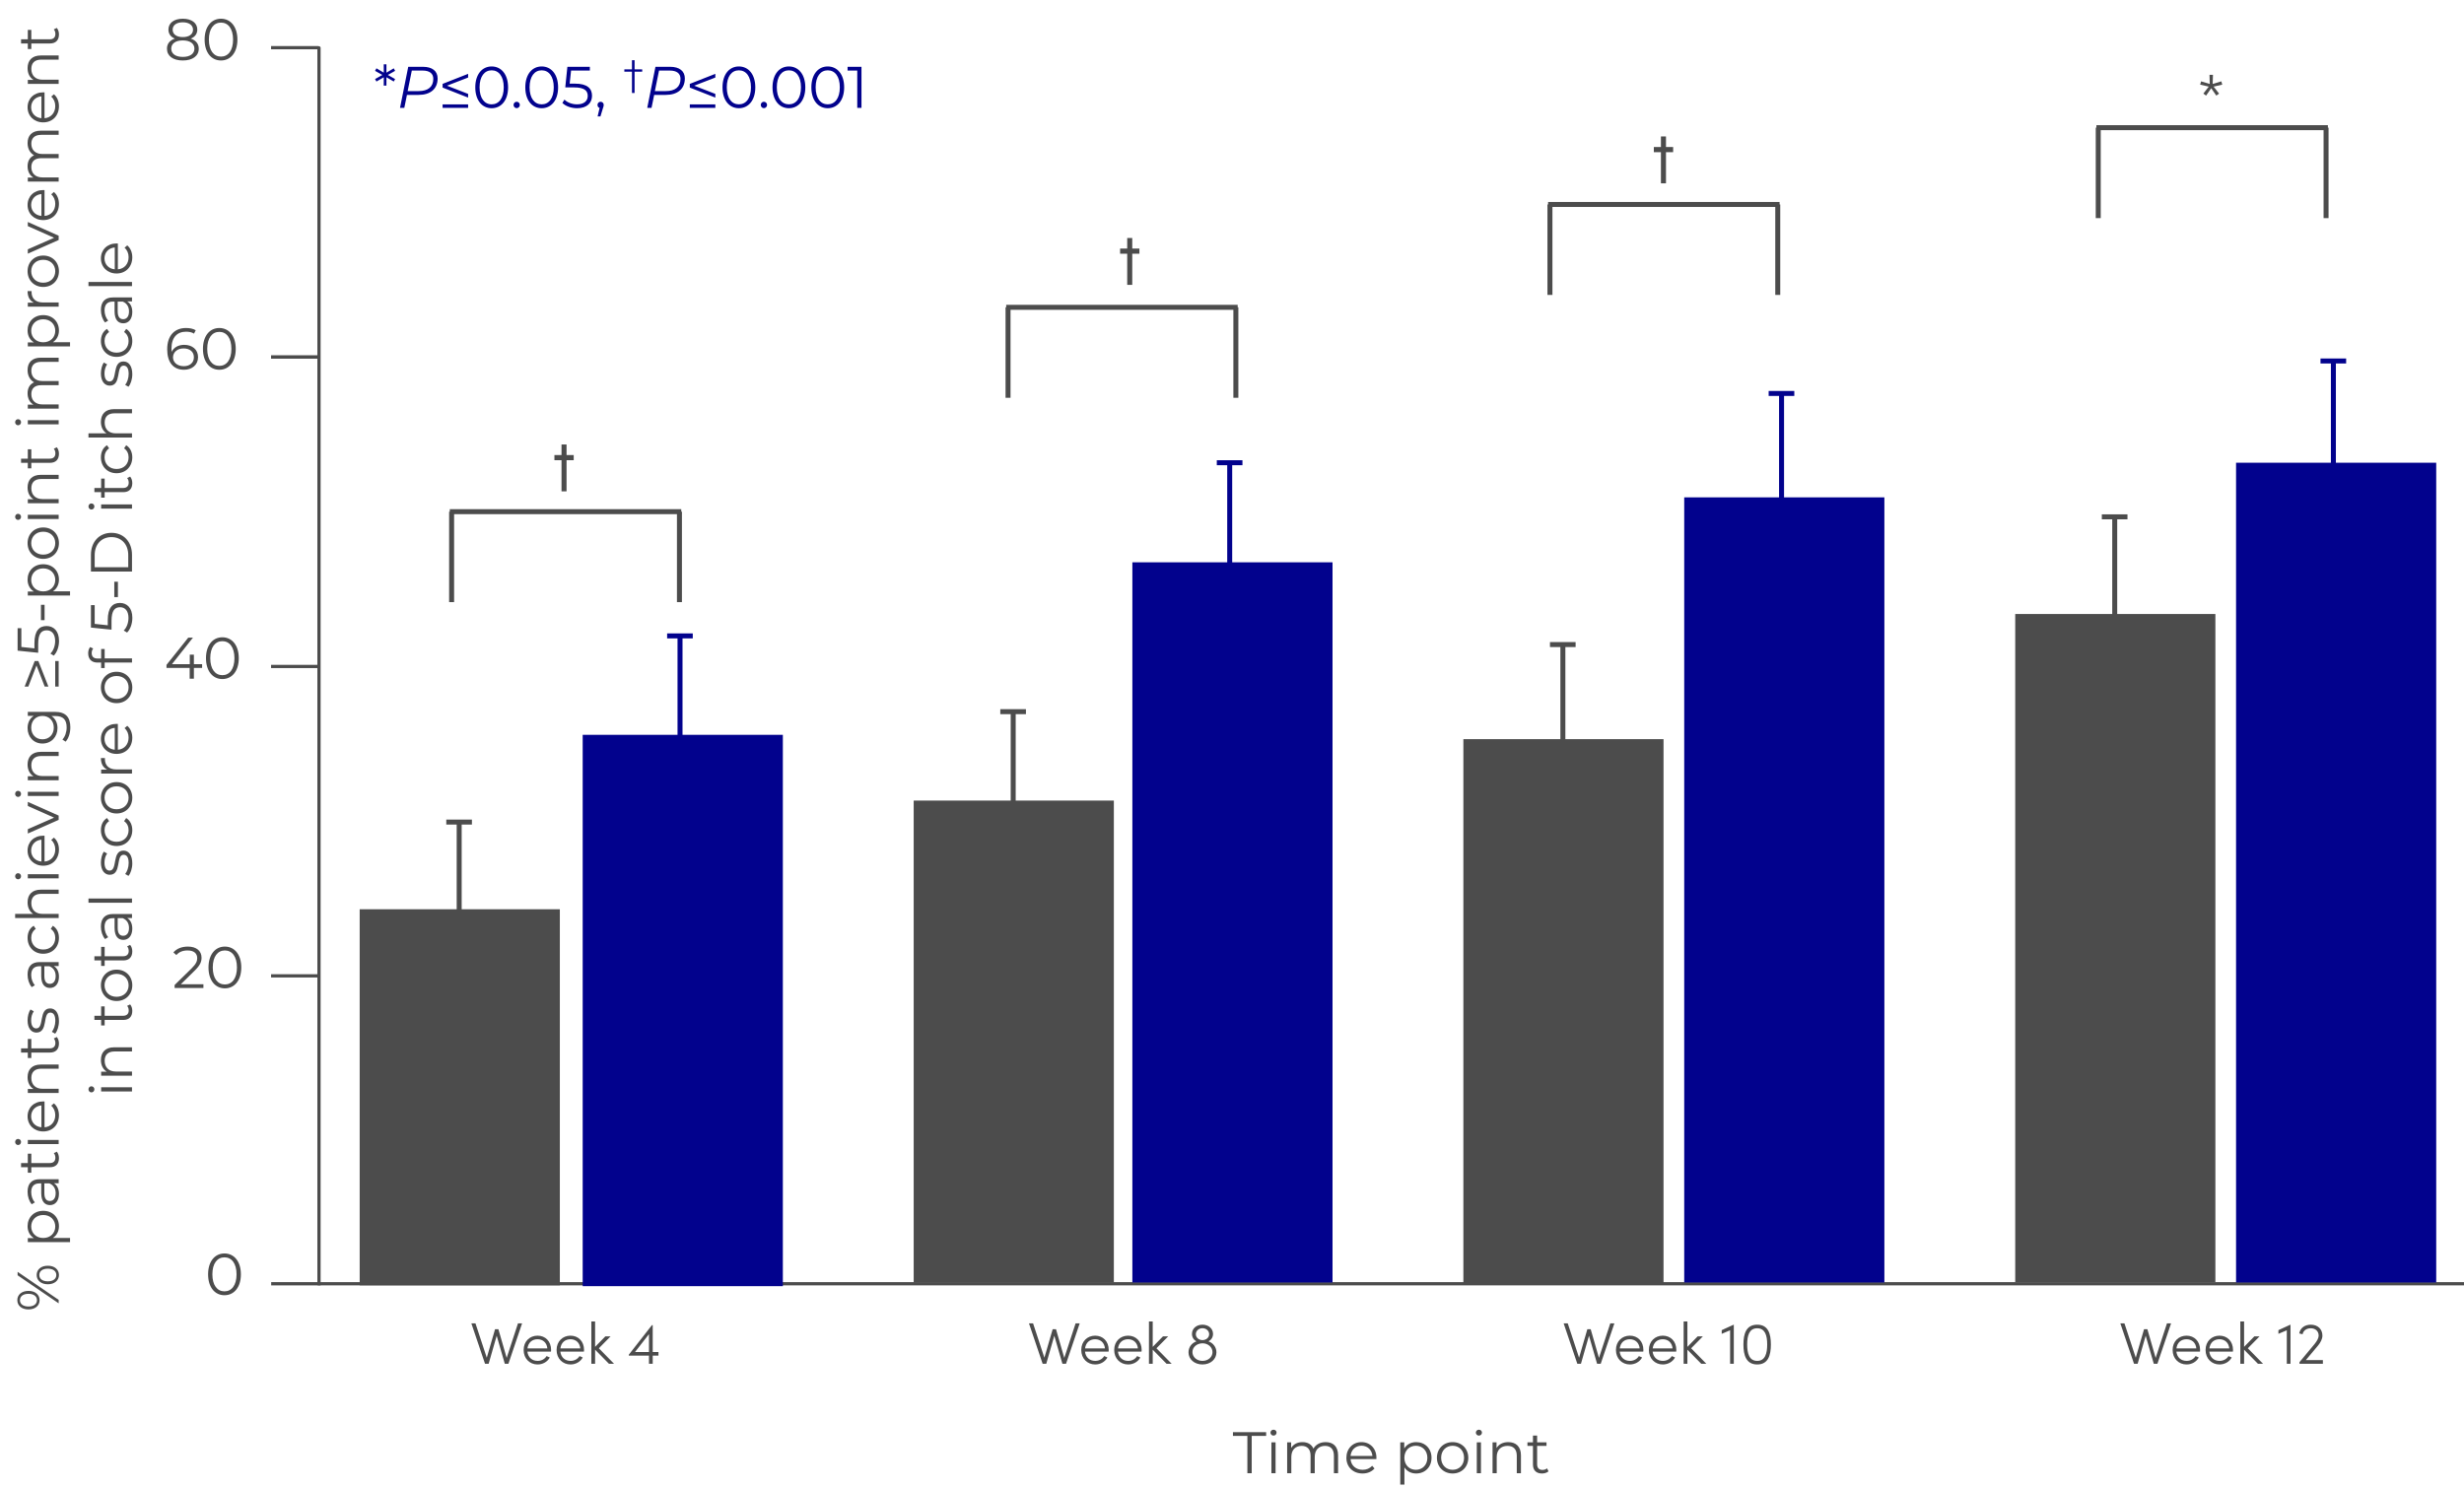 <svg width="336" height="203" viewBox="0 0 336 203" fill="none" xmlns="http://www.w3.org/2000/svg">
<path d="M43.328 175.087H336" stroke="#4C4C4C" stroke-width="0.441" stroke-miterlimit="10"/>
<path d="M36.963 133.094H43.451" stroke="#4C4C4C" stroke-width="0.441" stroke-miterlimit="10"/>
<path d="M36.963 90.897H43.451" stroke="#4C4C4C" stroke-width="0.441" stroke-miterlimit="10"/>
<path d="M36.963 48.7H43.499C43.499 48.7 43.499 7.704 43.499 6.526C43.499 5.859 43.499 40.324 43.499 53.058V175.088H36.978" stroke="#4C4C4C" stroke-width="0.441"/>
<path d="M36.963 48.699H43.451" stroke="#4C4C4C" stroke-width="0.441" stroke-miterlimit="10"/>
<path d="M36.963 6.502H43.451" stroke="#4C4C4C" stroke-width="0.441" stroke-miterlimit="10"/>
<path d="M25.12 47.031C24.344 47.031 23.688 47.375 23.408 47.991C23.392 47.823 23.384 47.663 23.384 47.535C23.384 46.015 24.16 45.239 25.368 45.239C25.784 45.239 26.168 45.311 26.456 45.503L26.688 45.039C26.336 44.823 25.864 44.735 25.36 44.735C23.84 44.735 22.8 45.727 22.8 47.631C22.8 49.399 23.608 50.431 25.096 50.431C26.184 50.431 27.008 49.759 27.008 48.711C27.008 47.687 26.232 47.031 25.12 47.031ZM25.072 49.943C24.104 49.943 23.592 49.359 23.592 48.743C23.592 48.047 24.176 47.519 25.032 47.519C25.896 47.519 26.44 47.991 26.44 48.727C26.44 49.471 25.88 49.943 25.072 49.943ZM29.907 50.431C31.203 50.431 32.147 49.367 32.147 47.583C32.147 45.799 31.203 44.735 29.907 44.735C28.611 44.735 27.675 45.799 27.675 47.583C27.675 49.367 28.611 50.431 29.907 50.431ZM29.907 49.903C28.931 49.903 28.259 49.079 28.259 47.583C28.259 46.087 28.931 45.263 29.907 45.263C30.883 45.263 31.555 46.087 31.555 47.583C31.555 49.079 30.883 49.903 29.907 49.903Z" fill="#4C4C4C"/>
<path d="M27.56 90.582H26.44V89.286H25.88V90.582H23.448L26.312 86.966H25.672L22.704 90.678V91.094H25.864V92.566H26.44V91.094H27.56V90.582ZM30.321 92.614C31.617 92.614 32.561 91.55 32.561 89.766C32.561 87.982 31.617 86.918 30.321 86.918C29.025 86.918 28.089 87.982 28.089 89.766C28.089 91.55 29.025 92.614 30.321 92.614ZM30.321 92.086C29.345 92.086 28.673 91.262 28.673 89.766C28.673 88.27 29.345 87.446 30.321 87.446C31.297 87.446 31.969 88.27 31.969 89.766C31.969 91.262 31.297 92.086 30.321 92.086Z" fill="#4C4C4C"/>
<path d="M24.66 134.238L26.564 132.366C27.316 131.63 27.483 131.15 27.483 130.614C27.483 129.678 26.764 129.102 25.628 129.102C24.771 129.102 24.076 129.39 23.643 129.902L24.052 130.254C24.419 129.83 24.924 129.63 25.579 129.63C26.436 129.63 26.892 130.03 26.892 130.678C26.892 131.062 26.771 131.438 26.14 132.062L23.811 134.342V134.75H27.739V134.238H24.66ZM30.663 134.798C31.959 134.798 32.903 133.734 32.903 131.95C32.903 130.166 31.959 129.102 30.663 129.102C29.367 129.102 28.431 130.166 28.431 131.95C28.431 133.734 29.367 134.798 30.663 134.798ZM30.663 134.27C29.687 134.27 29.015 133.446 29.015 131.95C29.015 130.454 29.687 129.63 30.663 129.63C31.639 129.63 32.311 130.454 32.311 131.95C32.311 133.446 31.639 134.27 30.663 134.27Z" fill="#4C4C4C"/>
<path d="M30.608 176.652C31.904 176.652 32.848 175.588 32.848 173.804C32.848 172.02 31.904 170.956 30.608 170.956C29.312 170.956 28.376 172.02 28.376 173.804C28.376 175.588 29.312 176.652 30.608 176.652ZM30.608 176.124C29.632 176.124 28.96 175.3 28.96 173.804C28.96 172.308 29.632 171.484 30.608 171.484C31.584 171.484 32.256 172.308 32.256 173.804C32.256 175.3 31.584 176.124 30.608 176.124Z" fill="#4C4C4C"/>
<path d="M26.008 5.265C26.584 5.041 26.904 4.617 26.904 4.033C26.904 3.121 26.112 2.553 24.928 2.553C23.744 2.553 22.968 3.121 22.968 4.033C22.968 4.617 23.28 5.041 23.848 5.265C23.152 5.497 22.768 5.969 22.768 6.641C22.768 7.633 23.584 8.249 24.928 8.249C26.264 8.249 27.104 7.633 27.104 6.641C27.104 5.977 26.712 5.497 26.008 5.265ZM23.544 4.049C23.544 3.425 24.08 3.041 24.928 3.041C25.768 3.041 26.32 3.425 26.32 4.057C26.32 4.665 25.8 5.057 24.928 5.057C24.056 5.057 23.544 4.665 23.544 4.049ZM24.928 7.761C23.936 7.761 23.352 7.329 23.352 6.633C23.352 5.945 23.936 5.513 24.928 5.513C25.92 5.513 26.512 5.945 26.512 6.633C26.512 7.329 25.92 7.761 24.928 7.761ZM30.134 8.249C31.43 8.249 32.374 7.185 32.374 5.401C32.374 3.617 31.43 2.553 30.134 2.553C28.838 2.553 27.902 3.617 27.902 5.401C27.902 7.185 28.838 8.249 30.134 8.249ZM30.134 7.721C29.158 7.721 28.486 6.897 28.486 5.401C28.486 3.905 29.158 3.081 30.134 3.081C31.11 3.081 31.782 3.905 31.782 5.401C31.782 6.897 31.11 7.721 30.134 7.721Z" fill="#4C4C4C"/>
<path d="M170.097 200.926H170.689V195.838H172.657V195.326H168.129V195.838H170.097V200.926ZM173.661 195.798C173.901 195.798 174.077 195.614 174.077 195.382C174.077 195.166 173.893 194.99 173.661 194.99C173.429 194.99 173.245 195.174 173.245 195.39C173.245 195.614 173.429 195.798 173.661 195.798ZM173.373 200.926H173.941V196.718H173.373V200.926ZM180.77 196.686C180.01 196.686 179.41 197.03 179.106 197.574C178.85 196.982 178.306 196.686 177.61 196.686C176.906 196.686 176.362 196.982 176.066 197.486V196.718H175.522V200.926H176.09V198.718C176.09 197.758 176.642 197.198 177.498 197.198C178.266 197.198 178.714 197.654 178.714 198.542V200.926H179.282V198.718C179.282 197.758 179.826 197.198 180.69 197.198C181.45 197.198 181.898 197.654 181.898 198.542V200.926H182.466V198.486C182.466 197.278 181.794 196.686 180.77 196.686ZM187.694 198.822C187.694 197.558 186.838 196.686 185.654 196.686C184.47 196.686 183.598 197.574 183.598 198.822C183.598 200.07 184.494 200.966 185.806 200.966C186.47 200.966 187.054 200.726 187.43 200.278L187.11 199.91C186.79 200.278 186.334 200.462 185.822 200.462C184.902 200.462 184.23 199.878 184.166 198.998H187.686C187.686 198.934 187.694 198.87 187.694 198.822ZM185.654 197.174C186.478 197.174 187.078 197.75 187.15 198.574H184.166C184.238 197.75 184.838 197.174 185.654 197.174ZM193.112 196.686C192.416 196.686 191.832 196.99 191.488 197.55V196.718H190.944V202.478H191.512V200.134C191.864 200.678 192.44 200.966 193.112 200.966C194.312 200.966 195.208 200.102 195.208 198.822C195.208 197.55 194.312 196.686 193.112 196.686ZM193.072 200.462C192.176 200.462 191.504 199.806 191.504 198.822C191.504 197.846 192.176 197.182 193.072 197.182C193.96 197.182 194.64 197.846 194.64 198.822C194.64 199.806 193.96 200.462 193.072 200.462ZM198.086 200.966C199.318 200.966 200.222 200.07 200.222 198.822C200.222 197.574 199.318 196.686 198.086 196.686C196.854 196.686 195.942 197.574 195.942 198.822C195.942 200.07 196.854 200.966 198.086 200.966ZM198.086 200.462C197.19 200.462 196.518 199.806 196.518 198.822C196.518 197.838 197.19 197.182 198.086 197.182C198.982 197.182 199.646 197.838 199.646 198.822C199.646 199.806 198.982 200.462 198.086 200.462ZM201.669 195.798C201.909 195.798 202.085 195.614 202.085 195.382C202.085 195.166 201.901 194.99 201.669 194.99C201.437 194.99 201.253 195.174 201.253 195.39C201.253 195.614 201.437 195.798 201.669 195.798ZM201.381 200.926H201.949V196.718H201.381V200.926ZM205.674 196.686C204.946 196.686 204.378 196.982 204.074 197.494V196.718H203.53V200.926H204.098V198.718C204.098 197.758 204.666 197.198 205.57 197.198C206.37 197.198 206.834 197.654 206.834 198.542V200.926H207.402V198.486C207.402 197.278 206.698 196.686 205.674 196.686ZM210.96 200.262C210.8 200.406 210.568 200.478 210.336 200.478C209.864 200.478 209.608 200.206 209.608 199.71V197.198H210.888V196.718H209.608V195.798H209.04V196.718H208.288V197.198H209.04V199.742C209.04 200.518 209.48 200.966 210.272 200.966C210.6 200.966 210.936 200.87 211.16 200.67L210.96 200.262Z" fill="#4C4C4C"/>
<path d="M69.091 185.199L67.963 181.287H67.507L66.379 185.175L64.835 180.487H64.275L66.139 185.999H66.635L67.731 182.175L68.835 185.999H69.331L71.195 180.487H70.635L69.091 185.199ZM75.15 184.119C75.15 182.935 74.366 182.167 73.302 182.167C72.246 182.167 71.406 182.935 71.406 184.119C71.406 185.303 72.246 186.095 73.302 186.095C74.006 186.095 74.646 185.743 74.974 185.143L74.534 184.951C74.286 185.359 73.83 185.607 73.318 185.607C72.566 185.607 72.006 185.143 71.918 184.343H75.134C75.142 184.271 75.15 184.191 75.15 184.119ZM71.926 183.903C72.03 183.103 72.566 182.655 73.302 182.655C74.03 182.655 74.566 183.127 74.638 183.903H71.926ZM79.642 184.119C79.642 182.935 78.858 182.167 77.794 182.167C76.738 182.167 75.898 182.935 75.898 184.119C75.898 185.303 76.738 186.095 77.794 186.095C78.498 186.095 79.138 185.743 79.466 185.143L79.026 184.951C78.778 185.359 78.322 185.607 77.81 185.607C77.058 185.607 76.498 185.143 76.41 184.343H79.626C79.634 184.271 79.642 184.191 79.642 184.119ZM76.418 183.903C76.522 183.103 77.058 182.655 77.794 182.655C78.522 182.655 79.058 183.127 79.13 183.903H76.418ZM81.662 183.887L83.262 182.263H82.55L81.15 183.695V180.231H80.638V185.999H81.15V184.079L83.038 185.999H83.734L81.662 183.887ZM89.007 184.399V180.735H88.895L85.743 184.767V184.887H88.495V185.999H89.007V184.887H89.791V184.399H89.007ZM88.495 181.959V184.399H86.591L88.495 181.959Z" fill="#4C4C4C"/>
<path d="M61.334 69.785H92.899" stroke="#4C4C4C" stroke-width="0.679" stroke-miterlimit="8"/>
<path d="M92.651 69.785V82.122" stroke="#4C4C4C" stroke-width="0.679" stroke-miterlimit="8"/>
<path d="M61.584 69.785V82.121" stroke="#4C4C4C" stroke-width="0.679" stroke-miterlimit="8"/>
<path d="M77.257 67.013V62.766H78.234V62.062H77.257V60.621H76.57V62.062H75.602V62.766H76.57V67.013H77.257Z" fill="#4C4C4C"/>
<path d="M76.342 124.012H49.047V175.294H76.342V124.012Z" fill="#4C4C4C"/>
<path d="M60.857 112.12H64.353" stroke="#4C4C4C" stroke-width="0.679" stroke-miterlimit="8"/>
<path d="M61.107 131.736H64.602" stroke="#4C4C4C" stroke-width="1.358" stroke-miterlimit="8"/>
<path d="M62.616 112.12V131.975" stroke="#4C4C4C" stroke-width="0.679" stroke-miterlimit="8"/>
<path d="M106.752 100.22H79.457V175.416H106.752V100.22Z" fill="#02028D"/>
<path d="M90.972 86.729H94.468" stroke="#02028D" stroke-width="0.679" stroke-miterlimit="8"/>
<path d="M91.222 106.345H94.717" stroke="#02028D" stroke-width="1.358" stroke-miterlimit="8"/>
<path d="M92.731 86.729V106.584" stroke="#02028D" stroke-width="0.679" stroke-miterlimit="8"/>
<path d="M145.129 185.199L144.001 181.287H143.545L142.417 185.175L140.873 180.487H140.313L142.177 185.999H142.673L143.769 182.175L144.873 185.999H145.369L147.233 180.487H146.673L145.129 185.199ZM151.188 184.119C151.188 182.935 150.404 182.167 149.34 182.167C148.284 182.167 147.444 182.935 147.444 184.119C147.444 185.303 148.284 186.095 149.34 186.095C150.044 186.095 150.684 185.743 151.012 185.143L150.572 184.951C150.324 185.359 149.868 185.607 149.356 185.607C148.604 185.607 148.044 185.143 147.956 184.343H151.172C151.18 184.271 151.188 184.191 151.188 184.119ZM147.964 183.903C148.068 183.103 148.604 182.655 149.34 182.655C150.068 182.655 150.604 183.127 150.676 183.903H147.964ZM155.68 184.119C155.68 182.935 154.896 182.167 153.832 182.167C152.776 182.167 151.936 182.935 151.936 184.119C151.936 185.303 152.776 186.095 153.832 186.095C154.536 186.095 155.176 185.743 155.504 185.143L155.064 184.951C154.816 185.359 154.36 185.607 153.848 185.607C153.096 185.607 152.536 185.143 152.448 184.343H155.664C155.672 184.271 155.68 184.191 155.68 184.119ZM152.456 183.903C152.56 183.103 153.096 182.655 153.832 182.655C154.56 182.655 155.096 183.127 155.168 183.903H152.456ZM157.7 183.887L159.3 182.263H158.588L157.188 183.695V180.231H156.676V185.999H157.188V184.079L159.076 185.999H159.772L157.7 183.887ZM164.797 182.943C165.173 182.743 165.413 182.391 165.413 181.927C165.413 181.215 164.821 180.671 163.973 180.671C163.125 180.671 162.541 181.215 162.541 181.927C162.541 182.391 162.781 182.743 163.149 182.943C162.485 183.175 162.069 183.759 162.069 184.447C162.069 185.383 162.869 186.095 163.973 186.095C165.069 186.095 165.877 185.383 165.877 184.439C165.877 183.759 165.445 183.175 164.797 182.943ZM163.973 181.151C164.485 181.151 164.885 181.511 164.885 181.967C164.885 182.423 164.493 182.767 163.973 182.775C163.445 182.767 163.069 182.415 163.069 181.967C163.069 181.511 163.461 181.151 163.973 181.151ZM163.973 185.607C163.197 185.607 162.605 185.079 162.605 184.407C162.605 183.735 163.197 183.223 163.973 183.207C164.733 183.207 165.341 183.735 165.341 184.415C165.341 185.071 164.765 185.607 163.973 185.607Z" fill="#4C4C4C"/>
<path d="M137.209 41.915H168.775" stroke="#4C4C4C" stroke-width="0.679" stroke-miterlimit="8"/>
<path d="M168.527 41.915V54.252" stroke="#4C4C4C" stroke-width="0.679" stroke-miterlimit="8"/>
<path d="M137.46 41.915V54.252" stroke="#4C4C4C" stroke-width="0.679" stroke-miterlimit="8"/>
<path d="M154.398 38.852V34.604H155.374V33.9H154.398V32.46H153.71V33.9H152.742V34.604H153.71V38.852H154.398Z" fill="#4C4C4C"/>
<path d="M151.889 109.188H124.594V174.937H151.889V109.188Z" fill="#4C4C4C"/>
<path d="M136.404 97.062H139.9" stroke="#4C4C4C" stroke-width="0.679" stroke-miterlimit="8"/>
<path d="M136.654 116.679H140.149" stroke="#4C4C4C" stroke-width="1.358" stroke-miterlimit="8"/>
<path d="M138.163 97.062V116.917" stroke="#4C4C4C" stroke-width="0.679" stroke-miterlimit="8"/>
<path d="M181.708 76.691H154.414V174.916H181.708V76.691Z" fill="#02028D"/>
<path d="M165.928 63.109H169.424" stroke="#02028D" stroke-width="0.679" stroke-miterlimit="8"/>
<path d="M166.178 82.726H169.673" stroke="#02028D" stroke-width="1.358" stroke-miterlimit="8"/>
<path d="M167.687 63.109V82.964" stroke="#02028D" stroke-width="0.679" stroke-miterlimit="8"/>
<path d="M218.04 185.199L216.912 181.287H216.456L215.328 185.175L213.784 180.487H213.224L215.088 185.999H215.584L216.68 182.175L217.784 185.999H218.28L220.144 180.487H219.584L218.04 185.199ZM224.099 184.119C224.099 182.935 223.315 182.167 222.251 182.167C221.195 182.167 220.355 182.935 220.355 184.119C220.355 185.303 221.195 186.095 222.251 186.095C222.955 186.095 223.595 185.743 223.923 185.143L223.483 184.951C223.235 185.359 222.779 185.607 222.267 185.607C221.515 185.607 220.955 185.143 220.867 184.343H224.083C224.091 184.271 224.099 184.191 224.099 184.119ZM220.875 183.903C220.979 183.103 221.515 182.655 222.251 182.655C222.979 182.655 223.515 183.127 223.587 183.903H220.875ZM228.591 184.119C228.591 182.935 227.807 182.167 226.743 182.167C225.687 182.167 224.847 182.935 224.847 184.119C224.847 185.303 225.687 186.095 226.743 186.095C227.447 186.095 228.087 185.743 228.415 185.143L227.975 184.951C227.727 185.359 227.271 185.607 226.759 185.607C226.007 185.607 225.447 185.143 225.359 184.343H228.575C228.583 184.271 228.591 184.191 228.591 184.119ZM225.367 183.903C225.471 183.103 226.007 182.655 226.743 182.655C227.471 182.655 228.007 183.127 228.079 183.903H225.367ZM230.611 183.887L232.211 182.263H231.499L230.099 183.695V180.231H229.587V185.999H230.099V184.079L231.987 185.999H232.683L230.611 183.887ZM234.78 181.415V181.919L235.924 181.431V185.999H236.428V180.671H236.404L234.78 181.415ZM239.62 186.095C241.108 186.095 241.484 184.863 241.484 183.375C241.484 181.879 241.108 180.671 239.62 180.671C238.132 180.671 237.74 181.879 237.74 183.375C237.74 184.863 238.132 186.095 239.62 186.095ZM239.62 185.607C238.524 185.607 238.252 184.583 238.252 183.375C238.252 182.159 238.524 181.159 239.62 181.159C240.708 181.159 240.98 182.159 240.98 183.375C240.98 184.583 240.708 185.607 239.62 185.607Z" fill="#4C4C4C"/>
<path d="M211.105 27.886H242.671" stroke="#4C4C4C" stroke-width="0.679" stroke-miterlimit="8"/>
<path d="M242.422 27.886V40.223" stroke="#4C4C4C" stroke-width="0.679" stroke-miterlimit="8"/>
<path d="M211.356 27.886V40.223" stroke="#4C4C4C" stroke-width="0.679" stroke-miterlimit="8"/>
<path d="M227.179 25.003V20.755H228.155V20.051H227.179V18.611H226.491V20.051H225.523V20.755H226.491V25.003H227.179Z" fill="#4C4C4C"/>
<path d="M226.845 100.81H199.551V175.121H226.845V100.81Z" fill="#4C4C4C"/>
<path d="M211.36 87.91H214.856" stroke="#4C4C4C" stroke-width="0.679" stroke-miterlimit="8"/>
<path d="M211.609 107.526H215.105" stroke="#4C4C4C" stroke-width="1.358" stroke-miterlimit="8"/>
<path d="M213.119 87.91V107.765" stroke="#4C4C4C" stroke-width="0.679" stroke-miterlimit="8"/>
<path d="M256.961 67.833H229.667V174.916H256.961V67.833Z" fill="#02028D"/>
<path d="M241.181 53.662H244.677" stroke="#02028D" stroke-width="0.679" stroke-miterlimit="8"/>
<path d="M241.431 73.278H244.926" stroke="#02028D" stroke-width="1.358" stroke-miterlimit="8"/>
<path d="M242.939 53.661V73.516" stroke="#02028D" stroke-width="0.679" stroke-miterlimit="8"/>
<path d="M293.953 185.199L292.825 181.287H292.369L291.241 185.175L289.697 180.487H289.137L291.001 185.999H291.497L292.593 182.175L293.697 185.999H294.193L296.057 180.487H295.497L293.953 185.199ZM300.011 184.119C300.011 182.935 299.227 182.167 298.163 182.167C297.107 182.167 296.267 182.935 296.267 184.119C296.267 185.303 297.107 186.095 298.163 186.095C298.867 186.095 299.507 185.743 299.835 185.143L299.395 184.951C299.147 185.359 298.691 185.607 298.179 185.607C297.427 185.607 296.867 185.143 296.779 184.343H299.995C300.003 184.271 300.011 184.191 300.011 184.119ZM296.787 183.903C296.891 183.103 297.427 182.655 298.163 182.655C298.891 182.655 299.427 183.127 299.499 183.903H296.787ZM304.503 184.119C304.503 182.935 303.719 182.167 302.655 182.167C301.599 182.167 300.759 182.935 300.759 184.119C300.759 185.303 301.599 186.095 302.655 186.095C303.359 186.095 303.999 185.743 304.327 185.143L303.887 184.951C303.639 185.359 303.183 185.607 302.671 185.607C301.919 185.607 301.359 185.143 301.271 184.343H304.487C304.495 184.271 304.503 184.191 304.503 184.119ZM301.279 183.903C301.383 183.103 301.919 182.655 302.655 182.655C303.383 182.655 303.919 183.127 303.991 183.903H301.279ZM306.524 183.887L308.124 182.263H307.412L306.012 183.695V180.231H305.5V185.999H306.012V184.079L307.9 185.999H308.596L306.524 183.887ZM310.693 181.415V181.919L311.837 181.431V185.999H312.341V180.671H312.317L310.693 181.415ZM316.101 183.511C316.437 183.111 316.693 182.607 316.693 182.167C316.693 181.263 316.045 180.671 315.109 180.671C314.277 180.671 313.661 181.127 313.533 181.863L313.989 181.975C314.085 181.471 314.525 181.159 315.109 181.159C315.741 181.159 316.181 181.559 316.181 182.167C316.181 182.479 315.957 182.895 315.645 183.279L313.565 185.783V185.999H316.757V185.503H314.429L316.101 183.511Z" fill="#4C4C4C"/>
<path d="M285.874 17.412H317.439" stroke="#4C4C4C" stroke-width="0.679" stroke-miterlimit="8"/>
<path d="M317.191 17.412V29.749" stroke="#4C4C4C" stroke-width="0.679" stroke-miterlimit="8"/>
<path d="M286.124 17.412V29.748" stroke="#4C4C4C" stroke-width="0.679" stroke-miterlimit="8"/>
<path d="M302.912 11.095L301.728 11.447L301.768 10.207H301.296L301.328 11.447L300.144 11.095L300.024 11.543L301.192 11.815L300.456 12.767L300.832 13.039L301.528 12.031L302.224 13.039L302.6 12.767L301.856 11.815L303.032 11.543L302.912 11.095Z" fill="#4C4C4C"/>
<path d="M302.098 83.741H274.803V174.881H302.098V83.741Z" fill="#4C4C4C"/>
<path d="M286.613 70.49H290.109" stroke="#4C4C4C" stroke-width="0.679" stroke-miterlimit="8"/>
<path d="M286.863 90.107H290.358" stroke="#4C4C4C" stroke-width="1.358" stroke-miterlimit="8"/>
<path d="M288.372 70.49V90.345" stroke="#4C4C4C" stroke-width="0.679" stroke-miterlimit="8"/>
<path d="M332.212 63.11H304.917V174.917H332.212V63.11Z" fill="#02028D"/>
<path d="M316.432 49.233H319.928" stroke="#02028D" stroke-width="0.679" stroke-miterlimit="8"/>
<path d="M316.682 68.85H320.177" stroke="#02028D" stroke-width="1.358" stroke-miterlimit="8"/>
<path d="M318.19 49.233V69.088" stroke="#02028D" stroke-width="0.679" stroke-miterlimit="8"/>
<path d="M5.4 177.325C5.4 176.581 4.8 176.061 3.88 176.061C2.96 176.061 2.36 176.581 2.36 177.325C2.36 178.077 2.968 178.589 3.88 178.589C4.792 178.589 5.4 178.077 5.4 177.325ZM8 177.757V177.285L2.4 173.461V173.933L8 177.757ZM5.04 177.325C5.04 177.853 4.6 178.189 3.88 178.189C3.16 178.189 2.72 177.853 2.72 177.325C2.72 176.805 3.152 176.461 3.88 176.461C4.608 176.461 5.04 176.805 5.04 177.325ZM8.04 173.893C8.04 173.141 7.432 172.629 6.52 172.629C5.608 172.629 5 173.141 5 173.893C5 174.637 5.608 175.157 6.52 175.157C7.432 175.157 8.04 174.637 8.04 173.893ZM7.68 173.893C7.68 174.413 7.248 174.757 6.52 174.757C5.792 174.757 5.36 174.413 5.36 173.893C5.36 173.365 5.8 173.029 6.52 173.029C7.24 173.029 7.68 173.365 7.68 173.893ZM3.76 167.238C3.76 167.934 4.064 168.518 4.624 168.862H3.792V169.406H9.552V168.838H7.208C7.752 168.486 8.04 167.91 8.04 167.238C8.04 166.038 7.176 165.142 5.896 165.142C4.624 165.142 3.76 166.038 3.76 167.238ZM7.536 167.278C7.536 168.174 6.88 168.846 5.896 168.846C4.92 168.846 4.256 168.174 4.256 167.278C4.256 166.39 4.92 165.71 5.896 165.71C6.88 165.71 7.536 166.39 7.536 167.278ZM3.76 162.536C3.76 163.2 3.968 163.824 4.328 164.248L4.752 163.992C4.448 163.648 4.256 163.136 4.256 162.592C4.256 161.808 4.648 161.4 5.368 161.4H5.624V162.736C5.624 163.944 6.168 164.36 6.816 164.36C7.544 164.36 8.04 163.776 8.04 162.824C8.04 162.128 7.776 161.632 7.344 161.376H8V160.832H5.392C4.304 160.832 3.76 161.448 3.76 162.536ZM7.592 162.736C7.592 163.408 7.288 163.8 6.8 163.8C6.368 163.8 6.048 163.536 6.048 162.72V161.4H6.736C7.288 161.624 7.592 162.096 7.592 162.736ZM7.336 157.273C7.48 157.433 7.552 157.665 7.552 157.897C7.552 158.369 7.28 158.625 6.784 158.625H4.272L4.272 157.345H3.792V158.625H2.872V159.193H3.792V159.945H4.272V159.193H6.816C7.592 159.193 8.04 158.753 8.04 157.961C8.04 157.633 7.944 157.297 7.744 157.073L7.336 157.273ZM2.872 155.751C2.872 155.511 2.688 155.335 2.456 155.335C2.24 155.335 2.064 155.519 2.064 155.751C2.064 155.983 2.248 156.167 2.464 156.167C2.688 156.167 2.872 155.983 2.872 155.751ZM8 156.039V155.471H3.792V156.039H8ZM5.896 150.219C4.632 150.219 3.76 151.075 3.76 152.259C3.76 153.443 4.648 154.315 5.896 154.315C7.144 154.315 8.04 153.419 8.04 152.107C8.04 151.443 7.8 150.859 7.352 150.483L6.984 150.803C7.352 151.123 7.536 151.579 7.536 152.091C7.536 153.011 6.952 153.683 6.072 153.747V150.227C6.008 150.227 5.944 150.219 5.896 150.219ZM4.248 152.259C4.248 151.435 4.824 150.835 5.648 150.763V153.747C4.824 153.675 4.248 153.075 4.248 152.259ZM3.76 146.919C3.76 147.647 4.056 148.215 4.568 148.519H3.792V149.063H8V148.495H5.792C4.832 148.495 4.272 147.927 4.272 147.023C4.272 146.223 4.728 145.759 5.616 145.759H8V145.191H5.56C4.352 145.191 3.76 145.895 3.76 146.919ZM7.336 141.633C7.48 141.793 7.552 142.025 7.552 142.257C7.552 142.729 7.28 142.985 6.784 142.985H4.272V141.705H3.792V142.985H2.872V143.553H3.792V144.305H4.272V143.553H6.816C7.592 143.553 8.04 143.113 8.04 142.321C8.04 141.993 7.944 141.657 7.744 141.433L7.336 141.633ZM8.04 139.271C8.04 138.175 7.568 137.535 6.84 137.535C5.224 137.535 6.08 140.263 4.944 140.263C4.544 140.263 4.248 139.927 4.248 139.167C4.248 138.735 4.352 138.295 4.608 137.927L4.152 137.679C3.912 138.031 3.76 138.623 3.76 139.167C3.76 140.239 4.272 140.831 4.96 140.831C6.624 140.831 5.76 138.103 6.856 138.103C7.272 138.103 7.544 138.431 7.544 139.231C7.544 139.823 7.336 140.391 7.072 140.727L7.52 140.983C7.816 140.639 8.04 139.967 8.04 139.271ZM3.76 132.919C3.76 133.583 3.968 134.207 4.328 134.631L4.752 134.375C4.448 134.031 4.256 133.519 4.256 132.975C4.256 132.191 4.648 131.783 5.368 131.783H5.624V133.119C5.624 134.327 6.168 134.743 6.816 134.743C7.544 134.743 8.04 134.159 8.04 133.207C8.04 132.511 7.776 132.015 7.344 131.759H8V131.215H5.392C4.304 131.215 3.76 131.831 3.76 132.919ZM7.592 133.119C7.592 133.791 7.288 134.183 6.8 134.183C6.368 134.183 6.048 133.919 6.048 133.103V131.783H6.736C7.288 132.007 7.592 132.479 7.592 133.119ZM8.04 127.912C8.04 127.2 7.752 126.6 7.208 126.264L6.92 126.688C7.344 126.976 7.536 127.424 7.536 127.912C7.536 128.832 6.888 129.504 5.896 129.504C4.912 129.504 4.256 128.832 4.256 127.912C4.256 127.424 4.456 126.976 4.88 126.688L4.592 126.264C4.04 126.6 3.76 127.2 3.76 127.912C3.76 129.168 4.64 130.08 5.896 130.08C7.152 130.08 8.04 129.168 8.04 127.912ZM3.76 123.067C3.76 123.779 4.04 124.331 4.528 124.643H2.064V125.211H8V124.643H5.792C4.832 124.643 4.272 124.075 4.272 123.171C4.272 122.371 4.728 121.907 5.616 121.907H8V121.339H5.56C4.352 121.339 3.76 122.043 3.76 123.067ZM2.872 119.509C2.872 119.269 2.688 119.093 2.456 119.093C2.24 119.093 2.064 119.277 2.064 119.509C2.064 119.741 2.248 119.925 2.464 119.925C2.688 119.925 2.872 119.741 2.872 119.509ZM8 119.797V119.229H3.792V119.797H8ZM5.896 113.977C4.632 113.977 3.76 114.833 3.76 116.017C3.76 117.201 4.648 118.073 5.896 118.073C7.144 118.073 8.04 117.177 8.04 115.865C8.04 115.201 7.8 114.617 7.352 114.241L6.984 114.561C7.352 114.881 7.536 115.337 7.536 115.849C7.536 116.769 6.952 117.441 6.072 117.505L6.072 113.985C6.008 113.985 5.944 113.977 5.896 113.977ZM4.248 116.017C4.248 115.193 4.824 114.593 5.648 114.521V117.505C4.824 117.433 4.248 116.833 4.248 116.017ZM3.792 109.923L7.376 111.515L3.792 113.091V113.683L8 111.819V111.235L3.792 109.363V109.923ZM2.872 108.275C2.872 108.035 2.688 107.859 2.456 107.859C2.24 107.859 2.064 108.043 2.064 108.275C2.064 108.507 2.248 108.691 2.464 108.691C2.688 108.691 2.872 108.507 2.872 108.275ZM8 108.563V107.995H3.792V108.563H8ZM3.76 104.27C3.76 104.998 4.056 105.566 4.568 105.87H3.792V106.414H8V105.846H5.792C4.832 105.846 4.272 105.278 4.272 104.374C4.272 103.574 4.728 103.11 5.616 103.11H8V102.542H5.56C4.352 102.542 3.76 103.246 3.76 104.27ZM3.792 97.633H4.6C4.048 97.985 3.76 98.593 3.76 99.297C3.76 100.497 4.584 101.409 5.792 101.409C7 101.409 7.84 100.497 7.84 99.297C7.84 98.609 7.56 98.009 7.024 97.657H7.56C8.6 97.657 9.088 98.145 9.088 99.209C9.088 99.857 8.872 100.465 8.512 100.865L8.944 101.153C9.36 100.713 9.592 99.961 9.592 99.193C9.592 97.801 8.936 97.089 7.488 97.089H3.792V97.633ZM7.336 99.241C7.336 100.169 6.704 100.833 5.792 100.833C4.88 100.833 4.256 100.169 4.256 99.241C4.256 98.313 4.88 97.641 5.792 97.641C6.704 97.641 7.336 98.313 7.336 99.241ZM3.36 93.638H3.864L4.976 90.758L6.096 93.638H6.6L5.232 90.159H4.728L3.36 93.638ZM8 93.638V90.159H7.528V93.638H8ZM4.696 87.709V88.429L2.912 88.237V85.677H2.4V88.741L5.208 89.029V87.837C5.208 86.413 5.656 85.965 6.376 85.965C7.056 85.965 7.52 86.469 7.52 87.421C7.52 88.141 7.248 88.781 6.872 89.141L7.328 89.421C7.768 88.989 8.048 88.221 8.048 87.413C8.048 86.045 7.304 85.381 6.352 85.381C5.36 85.381 4.696 86.021 4.696 87.709ZM6.08 84.586V82.49H5.584V84.586H6.08ZM3.76 79.051C3.76 79.747 4.064 80.331 4.624 80.675H3.792V81.219H9.552V80.651H7.208C7.752 80.299 8.04 79.723 8.04 79.051C8.04 77.851 7.176 76.955 5.896 76.955C4.624 76.955 3.76 77.851 3.76 79.051ZM7.536 79.091C7.536 79.987 6.88 80.659 5.896 80.659C4.92 80.659 4.256 79.987 4.256 79.091C4.256 78.203 4.92 77.523 5.896 77.523C6.88 77.523 7.536 78.203 7.536 79.091ZM8.04 74.077C8.04 72.845 7.144 71.941 5.896 71.941C4.648 71.941 3.76 72.845 3.76 74.077C3.76 75.309 4.648 76.221 5.896 76.221C7.144 76.221 8.04 75.309 8.04 74.077ZM7.536 74.077C7.536 74.973 6.88 75.645 5.896 75.645C4.912 75.645 4.256 74.973 4.256 74.077C4.256 73.181 4.912 72.517 5.896 72.517C6.88 72.517 7.536 73.181 7.536 74.077ZM2.872 70.493C2.872 70.254 2.688 70.078 2.456 70.078C2.24 70.078 2.064 70.261 2.064 70.493C2.064 70.725 2.248 70.909 2.464 70.909C2.688 70.909 2.872 70.725 2.872 70.493ZM8 70.781V70.213H3.792V70.781H8ZM3.76 66.489C3.76 67.217 4.056 67.785 4.568 68.089H3.792V68.633H8V68.065H5.792C4.832 68.065 4.272 67.497 4.272 66.593C4.272 65.793 4.728 65.329 5.616 65.329H8V64.761H5.56C4.352 64.761 3.76 65.465 3.76 66.489ZM7.336 61.203C7.48 61.363 7.552 61.595 7.552 61.827C7.552 62.299 7.28 62.555 6.784 62.555H4.272V61.275H3.792V62.555H2.872V63.123H3.792V63.875H4.272V63.123H6.816C7.592 63.123 8.04 62.683 8.04 61.891C8.04 61.563 7.944 61.227 7.744 61.003L7.336 61.203ZM2.872 57.587C2.872 57.347 2.688 57.171 2.456 57.171C2.24 57.171 2.064 57.355 2.064 57.587C2.064 57.819 2.248 58.003 2.464 58.003C2.688 58.003 2.872 57.819 2.872 57.587ZM8 57.875V57.307H3.792V57.875H8ZM3.76 50.479C3.76 51.239 4.104 51.839 4.648 52.143C4.056 52.399 3.76 52.943 3.76 53.639C3.76 54.343 4.056 54.887 4.56 55.183H3.792V55.727H8V55.159H5.792C4.832 55.159 4.272 54.607 4.272 53.751C4.272 52.983 4.728 52.535 5.616 52.535H8V51.967H5.792C4.832 51.967 4.272 51.423 4.272 50.559C4.272 49.799 4.728 49.351 5.616 49.351H8L8 48.783H5.56C4.352 48.783 3.76 49.455 3.76 50.479ZM3.76 45.074C3.76 45.77 4.064 46.354 4.624 46.698H3.792V47.242H9.552V46.674H7.208C7.752 46.322 8.04 45.746 8.04 45.074C8.04 43.874 7.176 42.978 5.896 42.978C4.624 42.978 3.76 43.874 3.76 45.074ZM7.536 45.114C7.536 46.01 6.88 46.682 5.896 46.682C4.92 46.682 4.256 46.01 4.256 45.114C4.256 44.226 4.92 43.546 5.896 43.546C6.88 43.546 7.536 44.226 7.536 45.114ZM4.616 41.276H3.792V41.821H8V41.252H5.856C4.864 41.252 4.304 40.717 4.304 39.837C4.304 39.797 4.312 39.748 4.312 39.7H3.76C3.76 40.477 4.056 41.013 4.616 41.276ZM8.04 36.991C8.04 35.759 7.144 34.855 5.896 34.855C4.648 34.855 3.76 35.759 3.76 36.991C3.76 38.223 4.648 39.135 5.896 39.135C7.144 39.135 8.04 38.223 8.04 36.991ZM7.536 36.991C7.536 37.887 6.88 38.559 5.896 38.559C4.912 38.559 4.256 37.887 4.256 36.991C4.256 36.095 4.912 35.431 5.896 35.431C6.88 35.431 7.536 36.095 7.536 36.991ZM3.792 30.837L7.376 32.429L3.792 34.005V34.597L8 32.733V32.149L3.792 30.277V30.837ZM5.896 25.922C4.632 25.922 3.76 26.778 3.76 27.962C3.76 29.146 4.648 30.018 5.896 30.018C7.144 30.018 8.04 29.122 8.04 27.81C8.04 27.146 7.8 26.562 7.352 26.186L6.984 26.506C7.352 26.826 7.536 27.282 7.536 27.794C7.536 28.714 6.952 29.386 6.072 29.45L6.072 25.93C6.008 25.93 5.944 25.922 5.896 25.922ZM4.248 27.962C4.248 27.138 4.824 26.538 5.648 26.466L5.648 29.45C4.824 29.378 4.248 28.778 4.248 27.962ZM3.76 19.518C3.76 20.278 4.104 20.878 4.648 21.182C4.056 21.438 3.76 21.982 3.76 22.678C3.76 23.382 4.056 23.926 4.56 24.222H3.792V24.766H8V24.198H5.792C4.832 24.198 4.272 23.646 4.272 22.79C4.272 22.022 4.728 21.574 5.616 21.574H8V21.006H5.792C4.832 21.006 4.272 20.462 4.272 19.598C4.272 18.838 4.728 18.39 5.616 18.39H8V17.822H5.56C4.352 17.822 3.76 18.494 3.76 19.518ZM5.896 12.594C4.632 12.594 3.76 13.45 3.76 14.634C3.76 15.818 4.648 16.69 5.896 16.69C7.144 16.69 8.04 15.794 8.04 14.482C8.04 13.818 7.8 13.234 7.352 12.858L6.984 13.178C7.352 13.498 7.536 13.954 7.536 14.466C7.536 15.386 6.952 16.058 6.072 16.122L6.072 12.602C6.008 12.602 5.944 12.594 5.896 12.594ZM4.248 14.634C4.248 13.81 4.824 13.21 5.648 13.138V16.122C4.824 16.05 4.248 15.45 4.248 14.634ZM3.76 9.294C3.76 10.022 4.056 10.59 4.568 10.894H3.792V11.438H8V10.87H5.792C4.832 10.87 4.272 10.302 4.272 9.398C4.272 8.598 4.728 8.134 5.616 8.134H8V7.566H5.56C4.352 7.566 3.76 8.27 3.76 9.294ZM7.336 4.008C7.48 4.168 7.552 4.4 7.552 4.632C7.552 5.104 7.28 5.36 6.784 5.36H4.272V4.08H3.792V5.36H2.872V5.928H3.792V6.68H4.272V5.928H6.816C7.592 5.928 8.04 5.488 8.04 4.696C8.04 4.368 7.944 4.032 7.744 3.808L7.336 4.008ZM12.872 148.572C12.872 148.332 12.688 148.156 12.456 148.156C12.24 148.156 12.064 148.34 12.064 148.572C12.064 148.804 12.248 148.988 12.464 148.988C12.688 148.988 12.872 148.804 12.872 148.572ZM18 148.86V148.292H13.792V148.86H18ZM13.76 144.567C13.76 145.295 14.056 145.863 14.568 146.167H13.792V146.711H18V146.143H15.792C14.832 146.143 14.272 145.575 14.272 144.671C14.272 143.871 14.728 143.407 15.616 143.407H18V142.839H15.56C14.352 142.839 13.76 143.543 13.76 144.567ZM17.336 137.187C17.48 137.347 17.552 137.579 17.552 137.811C17.552 138.283 17.28 138.539 16.784 138.539H14.272V137.259H13.792V138.539H12.872V139.107H13.792V139.859H14.272V139.107H16.816C17.592 139.107 18.04 138.667 18.04 137.875C18.04 137.547 17.944 137.211 17.744 136.987L17.336 137.187ZM18.04 134.382C18.04 133.15 17.144 132.246 15.896 132.246C14.648 132.246 13.76 133.15 13.76 134.382C13.76 135.614 14.648 136.526 15.896 136.526C17.144 136.526 18.04 135.614 18.04 134.382ZM17.536 134.382C17.536 135.278 16.88 135.95 15.896 135.95C14.912 135.95 14.256 135.278 14.256 134.382C14.256 133.486 14.912 132.822 15.896 132.822C16.88 132.822 17.536 133.486 17.536 134.382ZM17.336 129.07C17.48 129.23 17.552 129.462 17.552 129.694C17.552 130.166 17.28 130.422 16.784 130.422H14.272V129.142H13.792V130.422H12.872V130.99H13.792V131.742H14.272V130.99H16.816C17.592 130.99 18.04 130.55 18.04 129.758C18.04 129.43 17.944 129.094 17.744 128.87L17.336 129.07ZM13.76 126.364C13.76 127.028 13.968 127.652 14.328 128.076L14.752 127.82C14.448 127.476 14.256 126.964 14.256 126.42C14.256 125.636 14.648 125.228 15.368 125.228H15.624V126.564C15.624 127.772 16.168 128.188 16.816 128.188C17.544 128.188 18.04 127.604 18.04 126.652C18.04 125.956 17.776 125.46 17.344 125.204H18V124.66H15.392C14.304 124.66 13.76 125.276 13.76 126.364ZM17.592 126.564C17.592 127.236 17.288 127.628 16.8 127.628C16.368 127.628 16.048 127.364 16.048 126.548V125.228H16.736C17.288 125.452 17.592 125.924 17.592 126.564ZM18 123.117V122.549H12.064V123.117H18ZM18.04 117.747C18.04 116.651 17.568 116.011 16.84 116.011C15.224 116.011 16.08 118.739 14.944 118.739C14.544 118.739 14.248 118.403 14.248 117.643C14.248 117.211 14.352 116.771 14.608 116.403L14.152 116.155C13.912 116.507 13.76 117.099 13.76 117.643C13.76 118.715 14.272 119.307 14.96 119.307C16.624 119.307 15.76 116.579 16.856 116.579C17.272 116.579 17.544 116.907 17.544 117.707C17.544 118.299 17.336 118.867 17.072 119.203L17.52 119.459C17.816 119.115 18.04 118.443 18.04 117.747ZM18.04 113.217C18.04 112.505 17.752 111.905 17.208 111.569L16.92 111.993C17.344 112.281 17.536 112.729 17.536 113.217C17.536 114.137 16.888 114.809 15.896 114.809C14.912 114.809 14.256 114.137 14.256 113.217C14.256 112.729 14.456 112.281 14.88 111.993L14.592 111.569C14.04 111.905 13.76 112.505 13.76 113.217C13.76 114.473 14.64 115.385 15.896 115.385C17.152 115.385 18.04 114.473 18.04 113.217ZM18.04 108.804C18.04 107.572 17.144 106.668 15.896 106.668C14.648 106.668 13.76 107.572 13.76 108.804C13.76 110.036 14.648 110.948 15.896 110.948C17.144 110.948 18.04 110.036 18.04 108.804ZM17.536 108.804C17.536 109.7 16.88 110.372 15.896 110.372C14.912 110.372 14.256 109.7 14.256 108.804C14.256 107.908 14.912 107.244 15.896 107.244C16.88 107.244 17.536 107.908 17.536 108.804ZM14.616 104.964H13.792V105.508H18V104.94H15.856C14.864 104.94 14.304 104.404 14.304 103.524C14.304 103.484 14.312 103.436 14.312 103.388H13.76C13.76 104.164 14.056 104.7 14.616 104.964ZM15.896 98.727C14.632 98.727 13.76 99.583 13.76 100.767C13.76 101.951 14.648 102.823 15.896 102.823C17.144 102.823 18.04 101.927 18.04 100.615C18.04 99.951 17.8 99.367 17.352 98.991L16.984 99.311C17.352 99.631 17.536 100.087 17.536 100.599C17.536 101.519 16.952 102.191 16.072 102.255V98.735C16.008 98.735 15.944 98.727 15.896 98.727ZM14.248 100.767C14.248 99.943 14.824 99.343 15.648 99.271V102.255C14.824 102.183 14.248 101.583 14.248 100.767ZM18.04 93.757C18.04 92.525 17.144 91.621 15.896 91.621C14.648 91.621 13.76 92.525 13.76 93.757C13.76 94.989 14.648 95.901 15.896 95.901C17.144 95.901 18.04 94.989 18.04 93.757ZM17.536 93.757C17.536 94.653 16.88 95.325 15.896 95.325C14.912 95.325 14.256 94.653 14.256 93.757C14.256 92.861 14.912 92.197 15.896 92.197C16.88 92.197 17.536 92.861 17.536 93.757ZM12.504 89.069C12.504 88.829 12.576 88.605 12.712 88.445L12.288 88.253C12.112 88.461 12.024 88.781 12.024 89.093C12.024 89.917 12.52 90.365 13.272 90.365H13.792V91.117H14.272V90.365H18V89.797H14.272V88.517H13.792V89.813H13.296C12.776 89.813 12.504 89.557 12.504 89.069ZM14.696 84.561V85.281L12.912 85.088V82.528H12.4V85.593L15.208 85.88V84.689C15.208 83.264 15.656 82.817 16.376 82.817C17.056 82.817 17.52 83.32 17.52 84.272C17.52 84.993 17.248 85.632 16.872 85.993L17.328 86.272C17.768 85.841 18.048 85.073 18.048 84.264C18.048 82.897 17.304 82.233 16.352 82.233C15.36 82.233 14.696 82.873 14.696 84.561ZM16.08 81.437V79.341H15.584V81.437H16.08ZM18 77.951V75.671C18 73.879 16.848 72.671 15.2 72.671C13.552 72.671 12.4 73.879 12.4 75.671V77.951H18ZM17.488 77.359H12.912V75.703C12.912 74.215 13.856 73.254 15.2 73.254C16.544 73.254 17.488 74.215 17.488 75.703V77.359ZM12.872 69.079C12.872 68.839 12.688 68.663 12.456 68.663C12.24 68.663 12.064 68.847 12.064 69.079C12.064 69.311 12.248 69.495 12.464 69.495C12.688 69.495 12.872 69.311 12.872 69.079ZM18 69.367V68.799H13.792V69.367H18ZM17.336 65.203C17.48 65.363 17.552 65.595 17.552 65.827C17.552 66.299 17.28 66.555 16.784 66.555H14.272V65.275H13.792V66.555H12.872V67.123H13.792V67.875H14.272V67.123H16.816C17.592 67.123 18.04 66.683 18.04 65.891C18.04 65.563 17.944 65.227 17.744 65.003L17.336 65.203ZM18.04 62.373C18.04 61.661 17.752 61.061 17.208 60.725L16.92 61.149C17.344 61.437 17.536 61.885 17.536 62.373C17.536 63.293 16.888 63.965 15.896 63.965C14.912 63.965 14.256 63.293 14.256 62.373C14.256 61.885 14.456 61.437 14.88 61.149L14.592 60.725C14.04 61.061 13.76 61.661 13.76 62.373C13.76 63.629 14.64 64.541 15.896 64.541C17.152 64.541 18.04 63.629 18.04 62.373ZM13.76 57.528C13.76 58.24 14.04 58.792 14.528 59.104H12.064V59.672H18V59.104H15.792C14.832 59.104 14.272 58.536 14.272 57.632C14.272 56.832 14.728 56.368 15.616 56.368H18V55.8H15.56C14.352 55.8 13.76 56.504 13.76 57.528ZM18.04 51.036C18.04 49.94 17.568 49.3 16.84 49.3C15.224 49.3 16.08 52.028 14.944 52.028C14.544 52.028 14.248 51.692 14.248 50.932C14.248 50.5 14.352 50.06 14.608 49.692L14.152 49.444C13.912 49.796 13.76 50.388 13.76 50.932C13.76 52.004 14.272 52.596 14.96 52.596C16.624 52.596 15.76 49.868 16.856 49.868C17.272 49.868 17.544 50.196 17.544 50.996C17.544 51.588 17.336 52.156 17.072 52.492L17.52 52.748C17.816 52.404 18.04 51.732 18.04 51.036ZM18.04 46.506C18.04 45.794 17.752 45.194 17.208 44.858L16.92 45.282C17.344 45.57 17.536 46.018 17.536 46.506C17.536 47.426 16.888 48.098 15.896 48.098C14.912 48.098 14.256 47.426 14.256 46.506C14.256 46.018 14.456 45.57 14.88 45.282L14.592 44.858C14.04 45.194 13.76 45.794 13.76 46.506C13.76 47.762 14.64 48.674 15.896 48.674C17.152 48.674 18.04 47.762 18.04 46.506ZM13.76 42.27C13.76 42.934 13.968 43.558 14.328 43.982L14.752 43.726C14.448 43.382 14.256 42.87 14.256 42.326C14.256 41.542 14.648 41.134 15.368 41.134H15.624V42.47C15.624 43.678 16.168 44.094 16.816 44.094C17.544 44.094 18.04 43.51 18.04 42.558C18.04 41.862 17.776 41.366 17.344 41.11H18V40.566H15.392C14.304 40.566 13.76 41.182 13.76 42.27ZM17.592 42.47C17.592 43.142 17.288 43.534 16.8 43.534C16.368 43.534 16.048 43.27 16.048 42.454V41.134H16.736C17.288 41.358 17.592 41.83 17.592 42.47ZM18 39.024V38.456H12.064V39.024H18ZM15.896 33.203C14.632 33.203 13.76 34.059 13.76 35.243C13.76 36.427 14.648 37.299 15.896 37.299C17.144 37.299 18.04 36.403 18.04 35.091C18.04 34.427 17.8 33.843 17.352 33.467L16.984 33.787C17.352 34.107 17.536 34.563 17.536 35.075C17.536 35.995 16.952 36.667 16.072 36.731L16.072 33.211C16.008 33.211 15.944 33.203 15.896 33.203ZM14.248 35.243C14.248 34.419 14.824 33.819 15.648 33.747V36.731C14.824 36.659 14.248 36.059 14.248 35.243Z" fill="#4C4C4C"/>
<path d="M53.879 9.663L53.695 9.319L52.695 9.911V8.775H52.327L52.335 9.911L51.335 9.319L51.143 9.663L52.143 10.223L51.143 10.783L51.335 11.119L52.335 10.535L52.327 11.671H52.695V10.535L53.695 11.119L53.879 10.783L52.887 10.223L53.879 9.663ZM57.677 9.111H55.669L54.549 14.711H55.133L55.493 12.943H57.077C58.677 12.943 59.677 12.135 59.677 10.695C59.677 9.695 58.941 9.111 57.677 9.111ZM57.085 12.423H55.589L56.157 9.623H57.629C58.565 9.623 59.085 10.015 59.085 10.751C59.085 11.855 58.357 12.423 57.085 12.423ZM63.835 10.071L60.355 11.439V11.943L63.835 13.311V12.807L60.955 11.687L63.835 10.575V10.071ZM60.355 14.711H63.835V14.239H60.355V14.711ZM67.044 14.759C68.341 14.759 69.284 13.695 69.284 11.911C69.284 10.127 68.341 9.063 67.044 9.063C65.749 9.063 64.812 10.127 64.812 11.911C64.812 13.695 65.749 14.759 67.044 14.759ZM67.044 14.231C66.069 14.231 65.397 13.407 65.397 11.911C65.397 10.415 66.069 9.591 67.044 9.591C68.02 9.591 68.692 10.415 68.692 11.911C68.692 13.407 68.02 14.231 67.044 14.231ZM70.455 14.751C70.687 14.751 70.887 14.559 70.887 14.311C70.887 14.063 70.687 13.879 70.455 13.879C70.223 13.879 70.031 14.063 70.031 14.311C70.031 14.559 70.223 14.751 70.455 14.751ZM73.865 14.759C75.161 14.759 76.105 13.695 76.105 11.911C76.105 10.127 75.161 9.063 73.865 9.063C72.569 9.063 71.633 10.127 71.633 11.911C71.633 13.695 72.569 14.759 73.865 14.759ZM73.865 14.231C72.889 14.231 72.217 13.407 72.217 11.911C72.217 10.415 72.889 9.591 73.865 9.591C74.841 9.591 75.513 10.415 75.513 11.911C75.513 13.407 74.841 14.231 73.865 14.231ZM78.402 11.407H77.682L77.874 9.623H80.434V9.111H77.37L77.082 11.919H78.274C79.698 11.919 80.146 12.367 80.146 13.087C80.146 13.767 79.642 14.231 78.69 14.231C77.97 14.231 77.33 13.959 76.97 13.583L76.69 14.039C77.122 14.479 77.89 14.759 78.698 14.759C80.066 14.759 80.73 14.015 80.73 13.063C80.73 12.071 80.09 11.407 78.402 11.407ZM81.901 13.879C81.661 13.879 81.477 14.063 81.477 14.311C81.477 14.519 81.597 14.671 81.765 14.719L81.493 15.879H81.877L82.213 14.775C82.293 14.551 82.325 14.447 82.325 14.311C82.325 14.071 82.149 13.879 81.901 13.879Z" fill="#02028D"/>
<path d="M91.388 9.111H89.38L88.26 14.711H88.844L89.204 12.943H90.788C92.388 12.943 93.388 12.135 93.388 10.695C93.388 9.695 92.652 9.111 91.388 9.111ZM90.796 12.423H89.3L89.868 9.623H91.34C92.276 9.623 92.796 10.015 92.796 10.751C92.796 11.855 92.068 12.423 90.796 12.423ZM97.546 10.071L94.066 11.439V11.943L97.546 13.311V12.807L94.666 11.687L97.546 10.575V10.071ZM94.066 14.711H97.546V14.239H94.066V14.711ZM100.756 14.759C102.052 14.759 102.996 13.695 102.996 11.911C102.996 10.127 102.052 9.063 100.756 9.063C99.46 9.063 98.524 10.127 98.524 11.911C98.524 13.695 99.46 14.759 100.756 14.759ZM100.756 14.231C99.78 14.231 99.108 13.407 99.108 11.911C99.108 10.415 99.78 9.591 100.756 9.591C101.732 9.591 102.404 10.415 102.404 11.911C102.404 13.407 101.732 14.231 100.756 14.231ZM104.167 14.751C104.399 14.751 104.599 14.559 104.599 14.311C104.599 14.063 104.399 13.879 104.167 13.879C103.935 13.879 103.743 14.063 103.743 14.311C103.743 14.559 103.935 14.751 104.167 14.751ZM107.576 14.759C108.872 14.759 109.816 13.695 109.816 11.911C109.816 10.127 108.872 9.063 107.576 9.063C106.28 9.063 105.344 10.127 105.344 11.911C105.344 13.695 106.28 14.759 107.576 14.759ZM107.576 14.231C106.6 14.231 105.928 13.407 105.928 11.911C105.928 10.415 106.6 9.591 107.576 9.591C108.552 9.591 109.224 10.415 109.224 11.911C109.224 13.407 108.552 14.231 107.576 14.231ZM112.873 14.759C114.169 14.759 115.113 13.695 115.113 11.911C115.113 10.127 114.169 9.063 112.873 9.063C111.577 9.063 110.641 10.127 110.641 11.911C110.641 13.695 111.577 14.759 112.873 14.759ZM112.873 14.231C111.897 14.231 111.225 13.407 111.225 11.911C111.225 10.415 111.897 9.591 112.873 9.591C113.849 9.591 114.521 10.415 114.521 11.911C114.521 13.407 113.849 14.231 112.873 14.231ZM115.578 9.111V9.623H116.898V14.711H117.474V9.111H115.578Z" fill="#02028D"/>
<path d="M86.178 12.681H86.533V9.776H87.573V9.461H86.533V8.211H86.178V9.461H85.138V9.776H86.178V12.681Z" fill="#02028D"/>
</svg>
